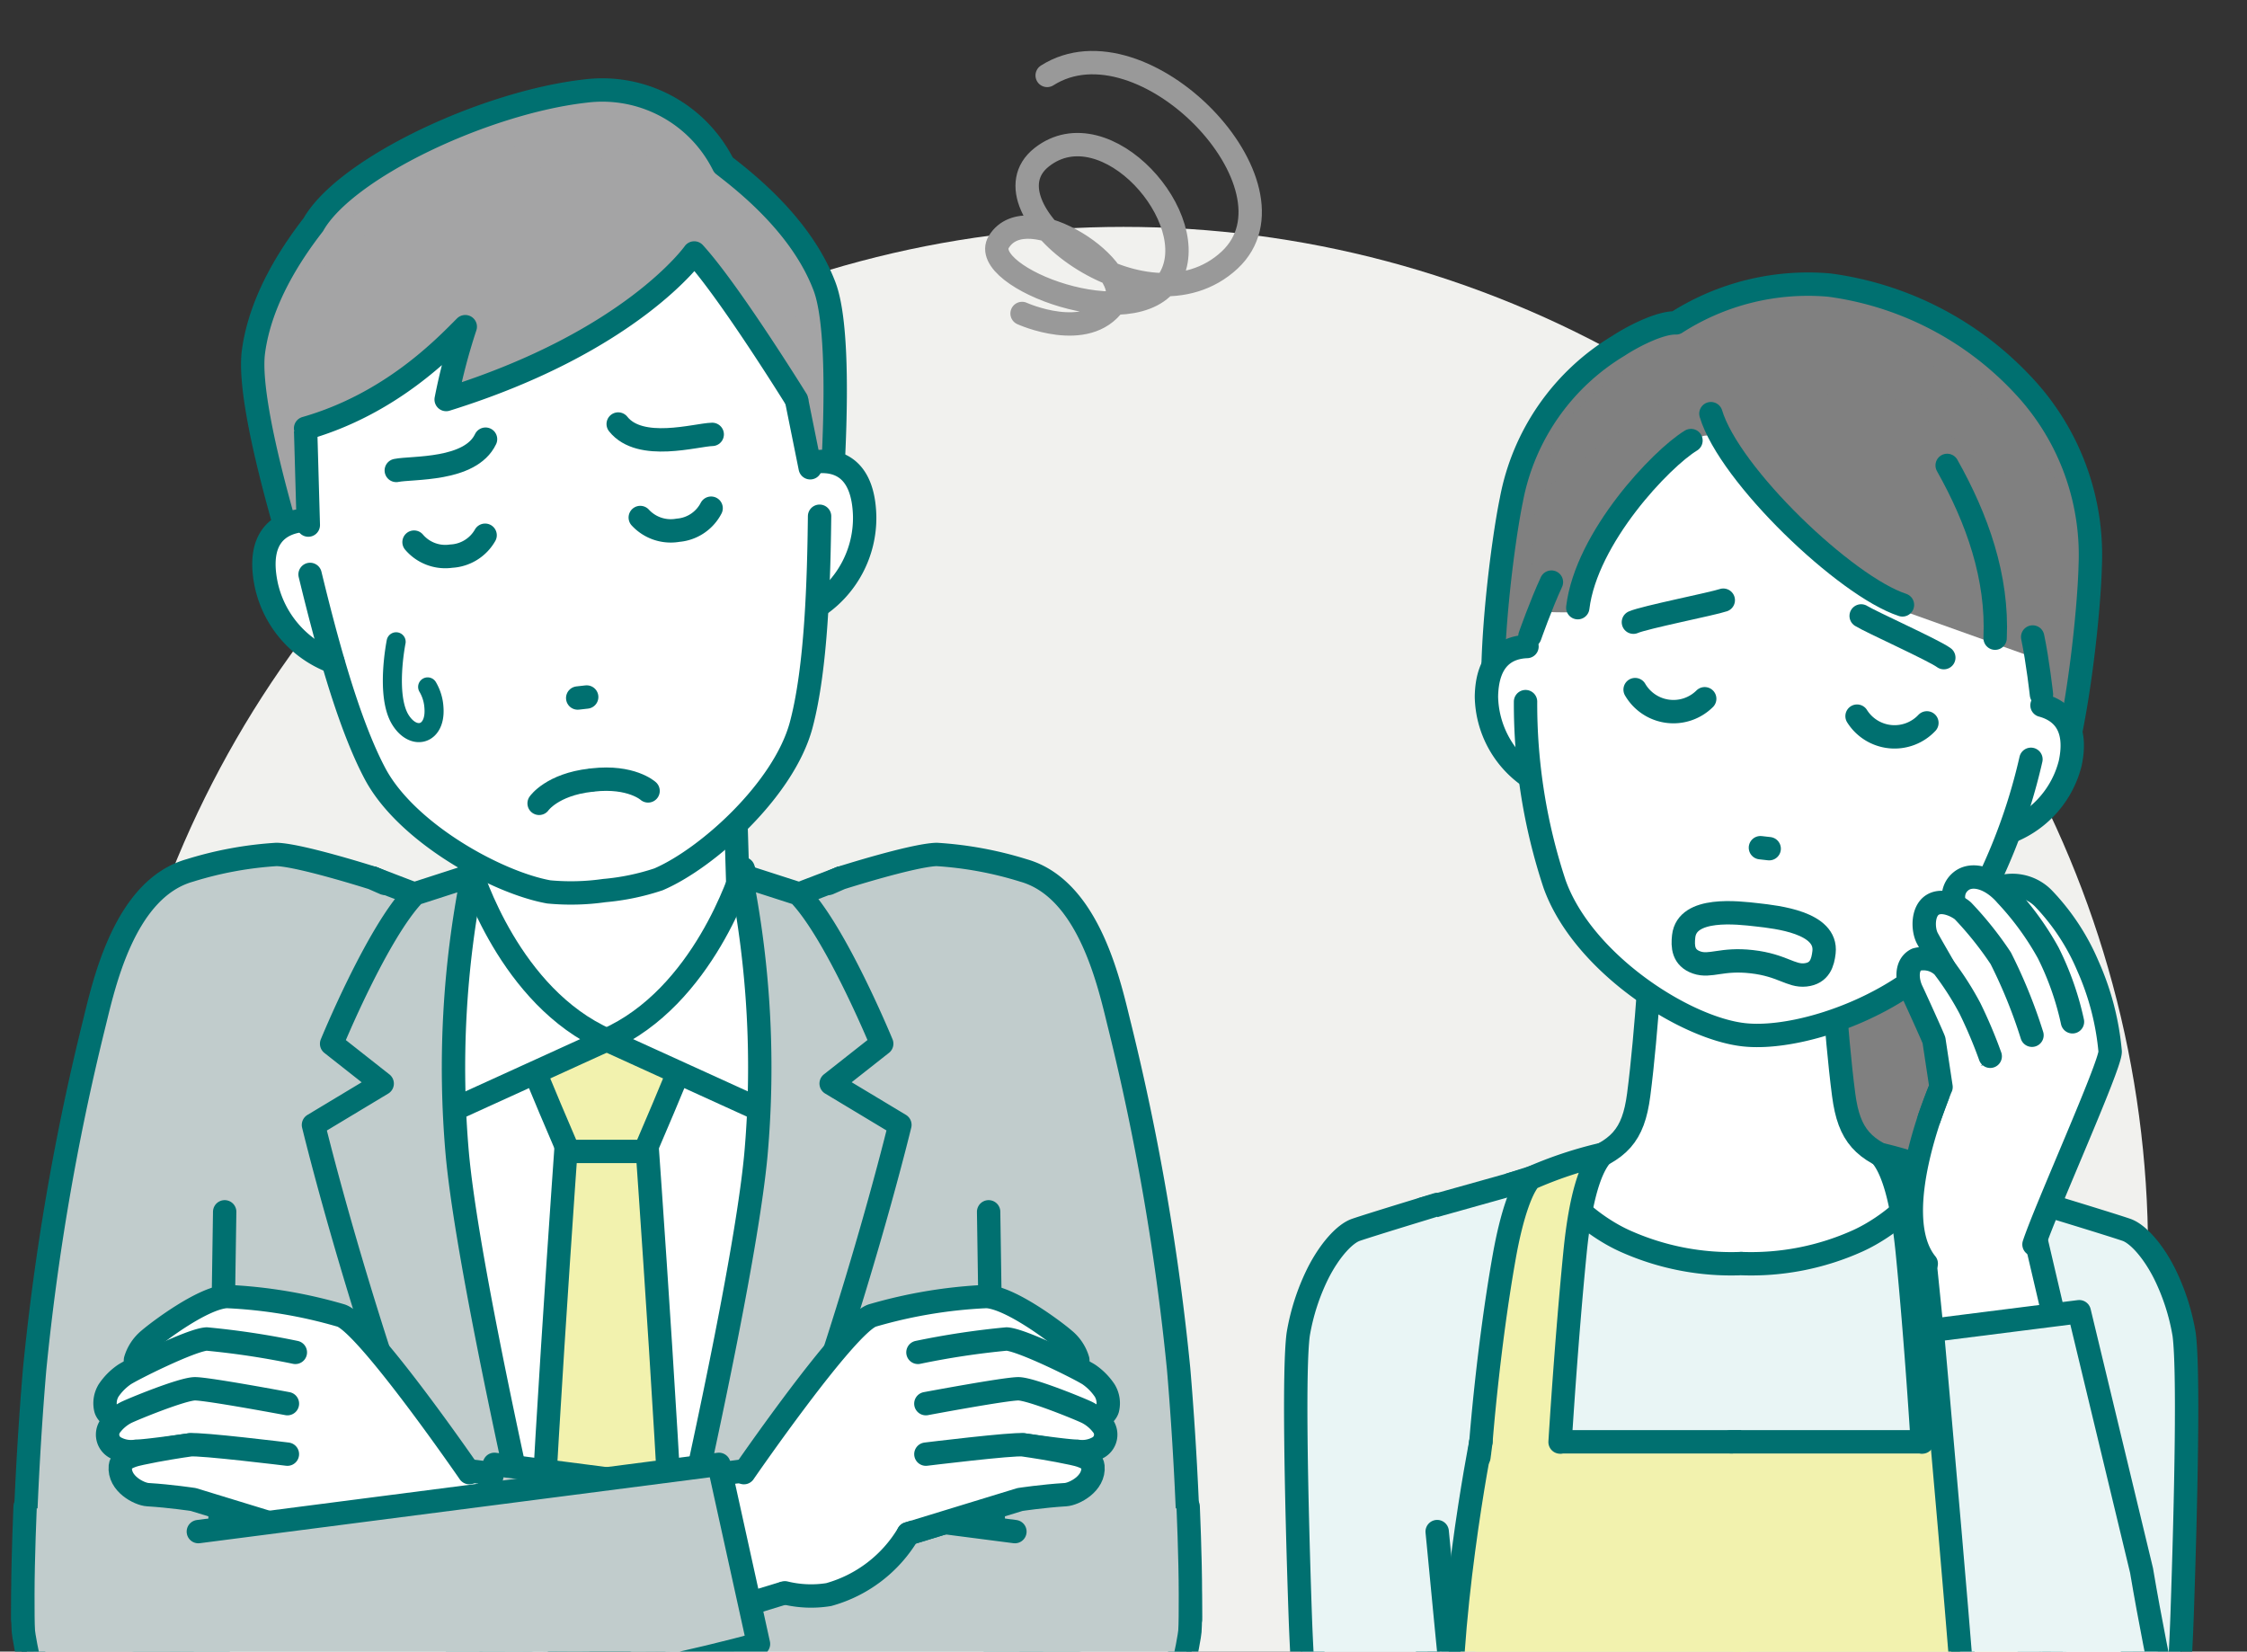 <svg xmlns="http://www.w3.org/2000/svg" xmlns:xlink="http://www.w3.org/1999/xlink" width="200" height="147" viewBox="0 0 200 147">
  <rect x="0" y="0" width="200" height="147" fill="#333333" stroke="none"/>
  <defs>
    <clipPath id="clip-path">
      <rect id="長方形_2967" data-name="長方形 2967" width="200" height="147" transform="translate(274 1980)" fill="#fff" stroke="#707070" stroke-width="1"/>
    </clipPath>
    <clipPath id="clip-path-2">
      <rect id="長方形_3051" data-name="長方形 3051" width="199.308" height="147" transform="translate(199.308 147) rotate(-180)" fill="none"/>
    </clipPath>
  </defs>
  <g id="マスクグループ_20" data-name="マスクグループ 20" transform="translate(-274 -1980)" clip-path="url(#clip-path)">
    <g id="追加ページケース03" transform="translate(374 2053.5)">
      <g id="グループ_32993" data-name="グループ 32993" transform="translate(-99.654 -73.5)">
        <g id="グループ_32992" data-name="グループ 32992" clip-path="url(#clip-path-2)">
          <circle id="楕円形_2468" data-name="楕円形 2468" cx="91.193" cy="91.193" r="91.193" transform="translate(8.461 20.194)" fill="#f1f1ee"/>
          <g id="グループ_32922" data-name="グループ 32922" transform="translate(1.689 8.013)">
            <g id="グループ_32921" data-name="グループ 32921">
              <g id="グループ_32858" data-name="グループ 32858" transform="translate(20.459)">
                <g id="グループ_32857" data-name="グループ 32857">
                  <g id="グループ_32856" data-name="グループ 32856">
                    <g id="グループ_32855" data-name="グループ 32855">
                      <g id="グループ_32854" data-name="グループ 32854">
                        <path id="パス_85710" data-name="パス 85710" d="M12.867,28.035c.629-4.707,3.437-8.866,5.326-11.307v0c2.861-5.033,15.259-10.873,24.179-11.89A12.046,12.046,0,0,1,54.7,11.418c2.093,1.615,6.988,5.48,9,10.815s.191,23.662.191,23.662L18.016,51.133S12.114,33.687,12.867,28.035Z" transform="translate(-12.801 -4.742)" fill="#a4a4a5" stroke="#007070" stroke-linecap="round" stroke-linejoin="round" stroke-width="2.08"/>
                      </g>
                    </g>
                  </g>
                </g>
              </g>
              <g id="グループ_32866" data-name="グループ 32866" transform="translate(11.597 36.488)">
                <g id="グループ_32865" data-name="グループ 32865">
                  <g id="グループ_32861" data-name="グループ 32861" transform="translate(40.272)">
                    <g id="グループ_32860" data-name="グループ 32860">
                      <g id="グループ_32859" data-name="グループ 32859" transform="translate(0.092 33.656)">
                        <path id="パス_85711" data-name="パス 85711" d="M31.444,54.539l8.387-3.531,12.438-4.751,6.265.7S72.09,70.1,71.8,81.313l-.615,12.319-.242,2.3-39.5.019" transform="translate(-31.444 -46.256)" fill="#c1cccc"/>
                        <path id="パス_85712" data-name="パス 85712" d="M33.857,53l5.975-1.992,12.438-4.751,6.265.7S72.09,70.1,71.8,81.313l-.615,12.319-.242,2.3-39.5.019" transform="translate(-31.444 -46.256)" fill="none" stroke="#007070" stroke-linecap="round" stroke-linejoin="round" stroke-width="2.08"/>
                      </g>
                      <path id="パス_85713" data-name="パス 85713" d="M31.39,84.268H43.865L42.13,26.337H31.39" transform="translate(-31.39 -26.337)" fill="#fff"/>
                      <line id="線_650" data-name="線 650" x1="0.653" y1="21.808" transform="translate(11.535 26.517)" fill="none" stroke="#007070" stroke-linecap="round" stroke-linejoin="round" stroke-width="2.08"/>
                    </g>
                  </g>
                  <g id="グループ_32864" data-name="グループ 32864">
                    <g id="グループ_32863" data-name="グループ 32863">
                      <g id="グループ_32862" data-name="グループ 32862" transform="translate(0 33.656)">
                        <path id="パス_85714" data-name="パス 85714" d="M47.919,54.539l-8.387-3.531L27.1,46.256l-6.265.7S7.273,70.1,7.56,81.313l.615,12.319.243,2.3,39.5.019" transform="translate(-7.555 -46.256)" fill="#c1cccc"/>
                        <path id="パス_85715" data-name="パス 85715" d="M45.506,53l-5.975-1.992L27.1,46.256l-6.265.7S7.273,70.1,7.56,81.313l.615,12.319.243,2.3,39.5.019" transform="translate(-7.555 -46.256)" fill="none" stroke="#007070" stroke-linecap="round" stroke-linejoin="round" stroke-width="2.08"/>
                      </g>
                      <path id="パス_85716" data-name="パス 85716" d="M36.591,84.268H24.115l1.735-57.931h10.74" transform="translate(3.865 -26.337)" fill="#fff"/>
                      <line id="線_651" data-name="線 651" y1="21.808" x2="0.653" transform="translate(28.268 26.517)" fill="none" stroke="#007070" stroke-linecap="round" stroke-linejoin="round" stroke-width="2.08"/>
                    </g>
                  </g>
                </g>
              </g>
              <g id="グループ_32876" data-name="グループ 32876" transform="translate(11.608 117.826)">
                <g id="グループ_32875" data-name="グループ 32875">
                  <g id="グループ_32868" data-name="グループ 32868" transform="translate(4.268 72.515)">
                    <g id="グループ_32867" data-name="グループ 32867">
                      <path id="パス_85717" data-name="パス 85717" d="M10.088,117.393" transform="translate(-10.088 -117.393)" fill="#c1cccc" stroke="#007070" stroke-linecap="round" stroke-linejoin="round" stroke-width="1.231"/>
                    </g>
                  </g>
                  <g id="グループ_32870" data-name="グループ 32870" transform="translate(4.268 72.515)">
                    <g id="グループ_32869" data-name="グループ 32869">
                      <path id="パス_85718" data-name="パス 85718" d="M10.088,117.393" transform="translate(-10.088 -117.393)" fill="#c1cccc" stroke="#007070" stroke-linecap="round" stroke-linejoin="round" stroke-width="1.231"/>
                    </g>
                  </g>
                  <g id="グループ_32872" data-name="グループ 32872" transform="translate(39.977)">
                    <g id="グループ_32871" data-name="グループ 32871">
                      <path id="パス_85719" data-name="パス 85719" d="M71.949,74.476v1.848c0,3.788-2.92,21.567-2.92,21.567l-4.261,25.323V152.8H31.222V74.476" transform="translate(-31.222 -74.476)" fill="#c1cccc"/>
                      <path id="パス_85720" data-name="パス 85720" d="M71.874,74.476v1.848c0,3.788-2.92,21.567-2.92,21.567l-4.261,25.323V152.8H31.331" transform="translate(-31.147 -74.476)" fill="none" stroke="#007070" stroke-linecap="round" stroke-linejoin="round" stroke-width="2.08"/>
                    </g>
                  </g>
                  <g id="グループ_32874" data-name="グループ 32874">
                    <g id="グループ_32873" data-name="グループ 32873">
                      <path id="パス_85721" data-name="パス 85721" d="M7.562,74.476v1.848c0,3.788,2.92,21.567,2.92,21.567l4.261,25.323V152.8H48.291V74.476" transform="translate(-7.562 -74.476)" fill="#c1cccc"/>
                      <path id="パス_85722" data-name="パス 85722" d="M7.562,74.476v1.848c0,3.788,2.92,21.567,2.92,21.567l4.261,25.323V152.8H48.107" transform="translate(-7.562 -74.476)" fill="none" stroke="#007070" stroke-linecap="round" stroke-linejoin="round" stroke-width="2.08"/>
                    </g>
                  </g>
                </g>
              </g>
              <g id="グループ_32878" data-name="グループ 32878" transform="translate(14.132 168.455)">
                <g id="グループ_32877" data-name="グループ 32877">
                  <path id="パス_85723" data-name="パス 85723" d="M80.067,104.44s2.648,21.653,3.465,32.49c.737,9.734,1,19.2,1.179,26.436,0,0-12-.422-20.516-.422s-12.451-3.516-13.517-7.031c-.651-2.151-3.795-30.71-3.795-30.71h0s-3.144,28.559-3.795,30.71c-1.064,3.514-5,7.031-13.516,7.031s-20.517.422-20.517.422c.184-7.24.444-16.7,1.179-26.436.819-10.837,3.467-32.49,3.467-32.49" transform="translate(-9.056 -104.44)" fill="#c1cccc" stroke="#007070" stroke-linecap="round" stroke-linejoin="round" stroke-width="2.08"/>
                </g>
              </g>
              <g id="グループ_32886" data-name="グループ 32886" transform="translate(25.867 69.307)">
                <g id="グループ_32885" data-name="グループ 32885">
                  <g id="グループ_32880" data-name="グループ 32880" transform="translate(10.418 15.269)">
                    <g id="グループ_32879" data-name="グループ 32879">
                      <path id="パス_85724" data-name="パス 85724" d="M37.843,54.817l15.676,2.437L48.056,99.366l-10.214,25.97L27.629,99.366,22.167,57.255Z" transform="translate(-22.167 -54.785)" fill="#fff" stroke="#007070" stroke-linecap="round" stroke-linejoin="round" stroke-width="2.08"/>
                      <path id="パス_85725" data-name="パス 85725" d="M30.469,59.077h6.89v0c0,.044,2.752,38.467,2.6,45.479L33.914,122.4l-6.046-17.841C27.718,97.542,30.469,59.077,30.469,59.077Z" transform="translate(-18.239 -51.847)" fill="#f2f2ae" stroke="#007070" stroke-linecap="round" stroke-linejoin="round" stroke-width="2.08"/>
                      <path id="パス_85726" data-name="パス 85726" d="M34.22,54.83,30.7,54.8l-3.212,1.98c0,.28,3.283,7.913,3.283,7.913h6.806s3.283-7.632,3.283-7.913L37.647,54.8Z" transform="translate(-18.497 -54.798)" fill="#f2f2ae" stroke="#007070" stroke-linecap="round" stroke-linejoin="round" stroke-width="2.08"/>
                    </g>
                  </g>
                  <g id="グループ_32882" data-name="グループ 32882" transform="translate(26.093)">
                    <g id="グループ_32881" data-name="グループ 32881">
                      <path id="パス_85727" data-name="パス 85727" d="M43.6,45.761C43.43,46.254,40.085,57.178,31.444,61L47.72,68.413s-.431-9.5-1.4-13.387C45.044,49.918,43.6,45.761,43.6,45.761Z" transform="translate(-31.444 -45.761)" fill="#fff" stroke="#007070" stroke-linecap="round" stroke-linejoin="round" stroke-width="2.08"/>
                      <path id="パス_85728" data-name="パス 85728" d="M31.444,134.28S43.272,86.6,44.731,70.98A87.6,87.6,0,0,0,43.386,46.1l5.142,1.656c3.315,3.4,7.4,13.345,7.4,13.345l-4.5,3.545,6.118,3.68S47.579,109.737,31.444,134.28Z" transform="translate(-31.444 -45.524)" fill="#c1cccc" stroke="#007070" stroke-linecap="round" stroke-linejoin="round" stroke-width="2.08"/>
                    </g>
                  </g>
                  <g id="グループ_32884" data-name="グループ 32884">
                    <g id="グループ_32883" data-name="グループ 32883">
                      <path id="パス_85729" data-name="パス 85729" d="M25.934,45.761C26.1,46.254,29.447,57.178,38.087,61L21.811,68.413s.433-9.5,1.4-13.387C24.489,49.918,25.934,45.761,25.934,45.761Z" transform="translate(-11.994 -45.761)" fill="#fff" stroke="#007070" stroke-linecap="round" stroke-linejoin="round" stroke-width="2.08"/>
                      <path id="パス_85730" data-name="パス 85730" d="M42.094,134.28S30.268,86.6,28.807,70.98A87.636,87.636,0,0,1,30.154,46.1L25.01,47.761c-3.315,3.4-7.394,13.345-7.394,13.345l4.5,3.545L16,68.331S25.96,109.737,42.094,134.28Z" transform="translate(-16.001 -45.524)" fill="#c1cccc" stroke="#007070" stroke-linecap="round" stroke-linejoin="round" stroke-width="2.08"/>
                    </g>
                  </g>
                </g>
              </g>
              <g id="グループ_32888" data-name="グループ 32888" transform="translate(21.457 4.83)">
                <g id="グループ_32887" data-name="グループ 32887">
                  <path id="パス_85731" data-name="パス 85731" d="M42.972,73.4a20.985,20.985,0,0,1-4.932.118C33.4,72.688,25.361,68.239,22.575,63c-2.464-4.633-4.452-12.26-5.784-17.735-1.8-7.416-2.808-12.578-2.183-16.177,1.83-10.547,5.77-18.581,20.986-20.318s20.864,5.2,25.025,15.065c1.419,3.366,1.605,8.621,1.517,16.254-.063,5.632-.28,13.51-1.637,18.581-1.533,5.733-8.36,11.88-12.7,13.737A20.948,20.948,0,0,1,42.972,73.4Z" transform="translate(-12.68 -6.981)" fill="#fff"/>
                  <path id="パス_85732" data-name="パス 85732" d="M15.025,26.793l.059.225A.448.448,0,0,1,15.025,26.793Z" transform="translate(-12.264 5.635)" fill="#f7b981"/>
                  <path id="パス_85733" data-name="パス 85733" d="M14.585,22.875C15.9,18.619,21.457,9.451,35.707,7.824s21.736,6.052,23.973,9.9,2.894,12.438,2.894,12.438l-.135,6.019-1.191.068-3.967-16.3s-1.925-3.288-3.52-3.106-12.1,2.665-16.66,3.185-15.354.47-16.951.652S17.422,24.5,17.422,24.5l-.191,16.778-1.176.2-1.489-5.833S13.274,27.132,14.585,22.875Z" transform="translate(-12.973 -7.601)" fill="#a4a4a5"/>
                  <path id="パス_85734" data-name="パス 85734" d="M42.662,23.639a.449.449,0,0,1-.007.231Z" transform="translate(6.791 3.459)" fill="#f7b981"/>
                  <path id="パス_85735" data-name="パス 85735" d="M42.7,24.318c1.654-.1,3.944.553,4.064,4.836a9.465,9.465,0,0,1-4.234,8.068" transform="translate(6.705 3.921)" fill="#fff" stroke="#007070" stroke-linecap="round" stroke-linejoin="round" stroke-width="2.08"/>
                  <path id="パス_85736" data-name="パス 85736" d="M16.454,27.445c-1.632.279-3.716,1.428-2.867,5.627a9.458,9.458,0,0,0,5.944,6.906" transform="translate(-13.391 6.084)" fill="#fff" stroke="#007070" stroke-linecap="round" stroke-linejoin="round" stroke-width="2.08"/>
                  <path id="パス_85737" data-name="パス 85737" d="M61.169,27.195c-.063,5.632-.28,13.51-1.637,18.581-1.533,5.733-8.36,11.88-12.7,13.737a20.948,20.948,0,0,1-4.831,1,20.985,20.985,0,0,1-4.932.118c-4.641-.833-12.679-5.282-15.465-10.523-2.464-4.633-4.452-12.26-5.784-17.735" transform="translate(-11.713 5.912)" fill="none" stroke="#007070" stroke-linecap="round" stroke-linejoin="round" stroke-width="2.08"/>
                </g>
              </g>
              <g id="グループ_32891" data-name="グループ 32891" transform="translate(32.889 49.111)">
                <g id="グループ_32890" data-name="グループ 32890">
                  <g id="グループ_32889" data-name="グループ 32889">
                    <path id="パス_85738" data-name="パス 85738" d="M20.492,33.808s-.968,4.788.387,6.953c1.183,1.889,3.143,1.325,2.981-1.046a4.094,4.094,0,0,0-.563-1.892" transform="translate(-20.157 -33.808)" fill="none" stroke="#007070" stroke-linecap="round" stroke-linejoin="round" stroke-width="1.696"/>
                  </g>
                </g>
              </g>
              <g id="グループ_32899" data-name="グループ 32899" transform="translate(34.814 37.221)">
                <g id="グループ_32898" data-name="グループ 32898">
                  <g id="グループ_32893" data-name="グループ 32893" transform="translate(14.577 16.805)">
                    <g id="グループ_32892" data-name="グループ 32892">
                      <path id="パス_85739" data-name="パス 85739" d="M30.717,36.717l-.4.045-.4.045" transform="translate(-29.923 -36.717)" fill="none" stroke="#007070" stroke-linecap="round" stroke-linejoin="round" stroke-width="2.08"/>
                    </g>
                  </g>
                  <g id="グループ_32895" data-name="グループ 32895" transform="translate(20.139)">
                    <g id="グループ_32894" data-name="グループ 32894">
                      <path id="パス_85740" data-name="パス 85740" d="M33.215,27.6a3.69,3.69,0,0,0,3.361,1.132,3.649,3.649,0,0,0,2.945-1.962" transform="translate(-33.215 -26.771)" fill="none" stroke="#007070" stroke-linecap="round" stroke-linejoin="round" stroke-width="2.08"/>
                    </g>
                  </g>
                  <g id="グループ_32897" data-name="グループ 32897" transform="translate(0 2.406)">
                    <g id="グループ_32896" data-name="グループ 32896">
                      <path id="パス_85741" data-name="パス 85741" d="M27.625,28.195a3.687,3.687,0,0,1-3.018,1.86A3.651,3.651,0,0,1,21.3,28.808" transform="translate(-21.296 -28.195)" fill="none" stroke="#007070" stroke-linecap="round" stroke-linejoin="round" stroke-width="2.08"/>
                    </g>
                  </g>
                </g>
              </g>
              <g id="グループ_32905" data-name="グループ 32905" transform="translate(33.237 29.727)">
                <g id="グループ_32904" data-name="グループ 32904">
                  <g id="グループ_32901" data-name="グループ 32901" transform="translate(19.752)">
                    <g id="グループ_32900" data-name="グループ 32900">
                      <path id="パス_85742" data-name="パス 85742" d="M32.053,22.336c1.962,2.467,6.926.958,8.369.923" transform="translate(-32.053 -22.336)" fill="none" stroke="#007070" stroke-linecap="round" stroke-linejoin="round" stroke-width="2.08"/>
                    </g>
                  </g>
                  <g id="グループ_32903" data-name="グループ 32903" transform="translate(0 1.348)">
                    <g id="グループ_32902" data-name="グループ 32902">
                      <path id="パス_85743" data-name="パス 85743" d="M28.308,23.134c-1.355,2.845-6.532,2.494-7.945,2.785" transform="translate(-20.363 -23.134)" fill="none" stroke="#007070" stroke-linecap="round" stroke-linejoin="round" stroke-width="2.08"/>
                    </g>
                  </g>
                </g>
              </g>
              <g id="グループ_32908" data-name="グループ 32908" transform="translate(45.95 61.34)">
                <g id="グループ_32907" data-name="グループ 32907">
                  <g id="表情">
                    <g id="グループ_32906" data-name="グループ 32906">
                      <path id="パス_85744" data-name="パス 85744" d="M27.887,43.159s1.156-1.668,4.572-2.058" transform="translate(-27.887 -41.008)" fill="none" stroke="#007070" stroke-linecap="round" stroke-linejoin="round" stroke-width="2.08"/>
                      <path id="パス_85745" data-name="パス 85745" d="M35.635,42.09s-1.5-1.364-4.919-.975" transform="translate(-25.936 -41.046)" fill="none" stroke="#007070" stroke-linecap="round" stroke-linejoin="round" stroke-width="2.08"/>
                    </g>
                  </g>
                </g>
              </g>
              <g id="グループ_32912" data-name="グループ 32912" transform="translate(23.104 5.648)">
                <g id="グループ_32911" data-name="グループ 32911">
                  <g id="グループ_32910" data-name="グループ 32910">
                    <g id="グループ_32909" data-name="グループ 32909">
                      <path id="パス_85746" data-name="パス 85746" d="M37.531,13.07c3.433.549,5.64,8.668,5.64,8.668l2.195,10.883" transform="translate(1.61 -4.647)" fill="none" stroke="#007070" stroke-linecap="round" stroke-linejoin="round" stroke-width="2.08"/>
                      <path id="パス_85747" data-name="パス 85747" d="M19.085,15.341c-3.22,1.309-3.542,9.716-3.542,9.716l.314,11.1" transform="translate(-13.554 -3.081)" fill="none" stroke="#007070" stroke-linecap="round" stroke-linejoin="round" stroke-width="2.08"/>
                      <path id="パス_85748" data-name="パス 85748" d="M16.426,32.544c7.554-2.166,12.292-7.112,14.212-9.043a53.427,53.427,0,0,0-1.7,6.483C45.462,24.846,51.018,16.94,51.018,16.94c3.126,3.408,9.107,13.076,9.107,13.076l1.847-.3L58.309,16.364,46.157,8.085,27.9,10.768,16.465,19.26,14.5,31.289,14.366,33.1Z" transform="translate(-14.366 -8.085)" fill="#a4a4a5"/>
                      <path id="パス_85749" data-name="パス 85749" d="M59.285,26.4S53.3,16.734,50.177,13.326c0,0-5.556,7.906-22.079,13.044a53.427,53.427,0,0,1,1.7-6.483c-1.919,1.931-6.657,6.877-14.212,9.043" transform="translate(-13.525 -4.471)" fill="none" stroke="#007070" stroke-linecap="round" stroke-linejoin="round" stroke-width="2.08"/>
                    </g>
                  </g>
                </g>
              </g>
              <g id="グループ_32914" data-name="グループ 32914" transform="translate(71.723 68.035)">
                <g id="グループ_32913" data-name="グループ 32913">
                  <path id="パス_85750" data-name="パス 85750" d="M57.6,77.057l.972,37.281,15.874-2.4s.171-1.941.091-5.493c-.086-3.851-.351-9.577-.879-15.792a223.818,223.818,0,0,0-5.147-30.684c-.857-3.4-2.673-12.064-8.639-13.749a29.654,29.654,0,0,0-7.357-.674C50.371,45.606,44,46.755,44,46.755l-.559.238" transform="translate(-42.934 -44.647)" fill="#fff" stroke="#007070" stroke-linecap="round" stroke-linejoin="round" stroke-width="2.08"/>
                  <path id="パス_85751" data-name="パス 85751" d="M57.377,76.821l.595,39.435,17.366-3.144s-.034-10.344-1.048-22.29a215.194,215.194,0,0,0-5.228-30.446c-.857-3.4-2.617-12.255-8.583-13.94a32.741,32.741,0,0,0-7.728-1.424c-2.146.064-8.548,2.105-8.548,2.105l-1.063.466" transform="translate(-43.14 -45.008)" fill="#c1cccc" stroke="#007070" stroke-linecap="round" stroke-linejoin="round" stroke-width="2.08"/>
                </g>
              </g>
              <g id="グループ_32916" data-name="グループ 32916" transform="translate(0 68.035)">
                <g id="グループ_32915" data-name="グループ 32915">
                  <path id="パス_85752" data-name="パス 85752" d="M17.99,77.057l-.972,37.281-15.874-2.4s-.171-1.941-.091-5.493c.086-3.851.351-9.577.879-15.792A224.085,224.085,0,0,1,7.078,59.966c.857-3.4,2.673-12.064,8.641-13.749a29.64,29.64,0,0,1,7.355-.674c2.146.063,8.521,1.211,8.521,1.211l.558.238" transform="translate(-0.458 -44.647)" fill="#fff" stroke="#007070" stroke-linecap="round" stroke-linejoin="round" stroke-width="2.08"/>
                  <path id="パス_85753" data-name="パス 85753" d="M18.655,76.821l-.595,39.435L.692,113.111s.035-10.344,1.049-22.29A215.514,215.514,0,0,1,6.967,60.375c.857-3.4,2.617-12.255,8.585-13.94a32.711,32.711,0,0,1,7.727-1.424c2.146.064,8.55,2.105,8.55,2.105l1.063.466" transform="translate(-0.692 -45.008)" fill="#c1cccc" stroke="#007070" stroke-linecap="round" stroke-linejoin="round" stroke-width="2.08"/>
                </g>
              </g>
              <g id="グループ_32920" data-name="グループ 32920" transform="translate(0 107.376)">
                <g id="グループ_32919" data-name="グループ 32919">
                  <path id="パス_85754" data-name="パス 85754" d="M76.743,83.556c-4.483-.826-18.544-1.678-21.19-2.144-6.2-1.093-32.822-4.344-32.822-4.344l-4.55,9.506C28.38,89.859,56.594,98.2,64.9,100.24s21.087,3.264,23.53,1.4c1.867-1.423,3.29-6.429,3.467-10.545.155-3.611.063-6.405.063-6.405" transform="translate(11.369 -62.239)" fill="#fff" stroke="#007070" stroke-linecap="round" stroke-linejoin="round" stroke-width="2.08"/>
                  <path id="パス_85755" data-name="パス 85755" d="M73.3,83.125,26.97,77.139,23.445,93.123c9.624,2.773,37.6,7.884,41.956,8.605,3.1.514,17.338,2.665,19.649.245,2.8-2.935,3.792-9.528,3.825-9.977.047-.634.044-1.85.046-3.261,0-3.276-.2-7.835-.2-7.835" transform="translate(15 -62.19)" fill="#c1cccc" stroke="#007070" stroke-linecap="round" stroke-linejoin="round" stroke-width="2.08"/>
                  <g id="グループ_32917" data-name="グループ 32917" transform="translate(7.302)">
                    <path id="パス_85756" data-name="パス 85756" d="M36.342,83.977S27.226,70.741,24.915,69.992A43,43,0,0,0,14.741,68.3c-2.121.12-6.069,3.1-6.917,3.834a3.734,3.734,0,0,0-1.2,1.813c-.079.625,1.173,2.093,2.313,2.262,1.086.162,4.467-2.5,4.467-2.5l3.844,1.649L15.747,87.585l5.966,1.827a11.942,11.942,0,0,0,7.086,5.42,9.8,9.8,0,0,0,3.895-.157" transform="translate(-3.903 -68.291)" fill="#fff" stroke="#007070" stroke-linecap="round" stroke-linejoin="round" stroke-width="2.08"/>
                    <path id="パス_85757" data-name="パス 85757" d="M21.965,71.728a71.8,71.8,0,0,0-7.892-1.191c-1.414.079-6.879,2.825-7.389,3.209a5.308,5.308,0,0,0-1.342,1.375,2.189,2.189,0,0,0-.253,1.658c.206.679,1.206.988,1.678.963S13.04,76.3,13.04,76.3l6.5,1.024" transform="translate(-5.014 -66.746)" fill="#fff" stroke="#007070" stroke-linecap="round" stroke-linejoin="round" stroke-width="2.08"/>
                    <path id="パス_85758" data-name="パス 85758" d="M21.161,74.481s-7.1-1.33-8.235-1.323S7.3,75.013,6.782,75.28A4.023,4.023,0,0,0,5.4,76.47a1.319,1.319,0,0,0,.389,1.894,2.919,2.919,0,0,0,1.957.348c.711.019,4.755-.564,4.755-.564L19.622,80.3" transform="translate(-4.916 -64.935)" fill="#fff" stroke="#007070" stroke-linecap="round" stroke-linejoin="round" stroke-width="2.08"/>
                    <path id="パス_85759" data-name="パス 85759" d="M20.7,76.944s-7.779-.953-8.663-.828-2.678.4-4.356.762c-.5.108-1.776.363-1.852,1.151-.149,1.544,1.681,2.474,2.447,2.521,2.016.122,4.048.431,4.048.431l9.94,3.043" transform="translate(-4.456 -62.903)" fill="#fff" stroke="#007070" stroke-linecap="round" stroke-linejoin="round" stroke-width="2.08"/>
                  </g>
                  <path id="パス_85760" data-name="パス 85760" d="M16.27,83.556c4.483-.826,18.544-1.678,21.19-2.144,6.2-1.093,32.822-4.344,32.822-4.344l4.55,9.506C64.633,89.859,36.418,98.2,28.116,100.24s-21.087,3.264-23.532,1.4C2.719,100.221,1.3,95.215,1.119,91.1c-.155-3.611-.064-6.405-.064-6.405" transform="translate(-0.46 -62.239)" fill="#fff" stroke="#007070" stroke-linecap="round" stroke-linejoin="round" stroke-width="2.08"/>
                  <path id="パス_85761" data-name="パス 85761" d="M16.311,83.125l46.334-5.986,3.523,15.984c-9.624,2.773-37.6,7.884-41.954,8.605-3.1.514-17.339,2.665-19.651.245C1.758,99.039.771,92.446.738,92c-.047-.634-.044-1.85-.046-3.261,0-3.276.2-7.835.2-7.835" transform="translate(-0.692 -62.19)" fill="#c1cccc" stroke="#007070" stroke-linecap="round" stroke-linejoin="round" stroke-width="2.08"/>
                  <g id="グループ_32918" data-name="グループ 32918" transform="translate(64.18)">
                    <path id="パス_85762" data-name="パス 85762" d="M38.676,83.977S47.793,70.741,50.1,69.992A43,43,0,0,1,60.277,68.3c2.121.12,6.071,3.1,6.917,3.834a3.711,3.711,0,0,1,1.2,1.813c.081.625-1.171,2.093-2.311,2.262-1.086.162-4.469-2.5-4.469-2.5L57.767,75.36l1.505,12.225-5.968,1.827a11.935,11.935,0,0,1-7.085,5.42,9.808,9.808,0,0,1-3.9-.157" transform="translate(-38.676 -68.291)" fill="#fff" stroke="#007070" stroke-linecap="round" stroke-linejoin="round" stroke-width="2.08"/>
                    <path id="パス_85763" data-name="パス 85763" d="M47.843,71.728a71.73,71.73,0,0,1,7.892-1.191c1.414.079,6.879,2.825,7.389,3.209a5.3,5.3,0,0,1,1.34,1.375,2.181,2.181,0,0,1,.255,1.658c-.208.679-1.208.988-1.68.963S56.768,76.3,56.768,76.3l-6.5,1.024" transform="translate(-32.354 -66.746)" fill="#fff" stroke="#007070" stroke-linecap="round" stroke-linejoin="round" stroke-width="2.08"/>
                    <path id="パス_85764" data-name="パス 85764" d="M48.26,74.481s7.105-1.33,8.237-1.323,5.627,1.855,6.144,2.122a4,4,0,0,1,1.382,1.19,1.317,1.317,0,0,1-.389,1.894,2.918,2.918,0,0,1-1.957.348c-.71.019-4.755-.564-4.755-.564L49.8,80.3" transform="translate(-32.066 -64.935)" fill="#fff" stroke="#007070" stroke-linecap="round" stroke-linejoin="round" stroke-width="2.08"/>
                    <path id="パス_85765" data-name="パス 85765" d="M48.9,76.944s7.777-.953,8.661-.828,2.68.4,4.356.762c.5.108,1.778.363,1.854,1.151.149,1.544-1.683,2.474-2.448,2.521-2.016.122-4.048.431-4.048.431l-9.94,3.043" transform="translate(-32.705 -62.903)" fill="#fff" stroke="#007070" stroke-linecap="round" stroke-linejoin="round" stroke-width="2.08"/>
                  </g>
                </g>
              </g>
            </g>
          </g>
          <g id="グループ_32924" data-name="グループ 32924" transform="translate(88.377 5.575)">
            <g id="グループ_32923" data-name="グループ 32923">
              <path id="パス_85766" data-name="パス 85766" d="M54.246,25.627S60,28.245,62.48,24.707c2.05-2.925-7.766-9.579-10.3-5.461C50.24,22.4,64.3,27.741,67.393,22.51S61.691,7.244,56,11.716c-5.8,4.555,9.224,16.155,16.723,9.153,6.99-6.527-7.715-21.851-16.243-16.43" transform="translate(-51.997 -3.3)" fill="none" stroke="#999" stroke-linecap="round" stroke-linejoin="round" stroke-width="2.08"/>
            </g>
          </g>
          <g id="グループ_32991" data-name="グループ 32991" transform="translate(114.985 25.262)">
            <g id="グループ_32990" data-name="グループ 32990">
              <g id="グループ_32926" data-name="グループ 32926" transform="translate(17.541)">
                <g id="グループ_32925" data-name="グループ 32925">
                  <path id="パス_85767" data-name="パス 85767" d="M101.581,47.706c2.751.189,4.979,3.846,5.915,10s-3.513,23.038-5.255,27.251c0,0-5.055-13.48-5.9-18.946C94.672,55.235,98.83,47.519,101.581,47.706Z" transform="translate(-65.829 7.637)" fill="gray" stroke="#007070" stroke-linecap="round" stroke-linejoin="round" stroke-width="2.08"/>
                  <path id="パス_85768" data-name="パス 85768" d="M129.578,38.868a19.9,19.9,0,0,0-5.887-14.876,26.941,26.941,0,0,0-34.143-3.9,19.9,19.9,0,0,0-9.085,13.166c-.7,3.325-1.881,12.385-1.377,17.49.649,6.586,3.342,8.82,4.675,10.243,5.392,5.752,8.252,7.34,17.454,8.389s12.348.149,18.9-4.239c1.619-1.085,4.746-2.656,6.863-8.925C128.616,51.36,129.513,42.268,129.578,38.868Z" transform="translate(-77.548 -14.412)" fill="#f7b981"/>
                  <path id="パス_85769" data-name="パス 85769" d="M128.478,59.082c1.747-5.324,2.736-15.276,2.82-19a22.048,22.048,0,0,0-6.1-16.243,28.762,28.762,0,0,0-17.14-8.778,21.753,21.753,0,0,0-13.63,3.366C93,18.385,90.6,19.621,89.3,20.473A20.391,20.391,0,0,0,79.774,34.2c-.755,3.643-2.036,13.561-1.534,19.142" transform="translate(-78.126 -14.951)" fill="gray" stroke="#007070" stroke-linecap="round" stroke-linejoin="round" stroke-width="2.08"/>
                </g>
              </g>
              <g id="グループ_32932" data-name="グループ 32932" transform="translate(9.46 57.964)">
                <g id="グループ_32931" data-name="グループ 32931">
                  <g id="グループ_32928" data-name="グループ 32928" transform="translate(29.931)">
                    <g id="グループ_32927" data-name="グループ 32927">
                      <path id="パス_85770" data-name="パス 85770" d="M91.1,92.317h29.794l.576-6.794L119.59,65.587s-14.154-3.876-15.96-4.667H91.1" transform="translate(-91.027 -41.212)" fill="#e9f5f5"/>
                      <path id="パス_85771" data-name="パス 85771" d="M91.057,92.317h29.868l.576-6.794-1.881-19.936s-14.154-3.876-15.96-4.667H97.637" transform="translate(-91.057 -41.212)" fill="none" stroke="#007070" stroke-linecap="round" stroke-linejoin="round" stroke-width="2.08"/>
                      <path id="パス_85772" data-name="パス 85772" d="M91.057,85.274c6.676,0,16.537-8.594,18.818-14.379l-4.14-1.228c-3.533-1.25-4.819-2.511-5.3-6.193-.743-5.682-1.2-14.218-1.2-14.218H91.057" transform="translate(-91.057 -49.256)" fill="#fff"/>
                      <path id="パス_85773" data-name="パス 85773" d="M91.057,85.274c6.676,0,16.537-8.594,18.818-14.379l-4.14-1.228c-3.533-1.25-4.819-2.511-5.3-6.193-.743-5.682-1.2-14.218-1.2-14.218H91.057" transform="translate(-91.057 -49.256)" fill="none" stroke="#007070" stroke-linecap="round" stroke-linejoin="round" stroke-width="2.08"/>
                    </g>
                  </g>
                  <g id="グループ_32930" data-name="グループ 32930">
                    <g id="グループ_32929" data-name="グループ 32929">
                      <path id="パス_85774" data-name="パス 85774" d="M103.711,92.317H73.919l-.576-6.794,1.879-19.936s14.156-3.876,15.962-4.667h12.527" transform="translate(-73.343 -41.212)" fill="#e9f5f5"/>
                      <path id="パス_85775" data-name="パス 85775" d="M103.786,92.317H73.919l-.576-6.794,1.879-19.936s14.156-3.876,15.962-4.667h6.024" transform="translate(-73.343 -41.212)" fill="none" stroke="#007070" stroke-linecap="round" stroke-linejoin="round" stroke-width="2.08"/>
                      <path id="パス_85776" data-name="パス 85776" d="M99.041,85.274c-6.674,0-16.535-8.594-18.818-14.379l4.14-1.228c3.533-1.25,4.821-2.511,5.3-6.193.743-5.682,1.2-14.218,1.2-14.218h8.176" transform="translate(-68.598 -49.256)" fill="#fff"/>
                      <path id="パス_85777" data-name="パス 85777" d="M99.041,85.274c-6.674,0-16.535-8.594-18.818-14.379l4.14-1.228c3.533-1.25,4.821-2.511,5.3-6.193.743-5.682,1.2-14.218,1.2-14.218h8.176" transform="translate(-68.598 -49.256)" fill="none" stroke="#007070" stroke-linecap="round" stroke-linejoin="round" stroke-width="2.08"/>
                    </g>
                  </g>
                </g>
              </g>
              <g id="グループ_32938" data-name="グループ 32938" transform="translate(9.46 101.9)">
                <g id="グループ_32937" data-name="グループ 32937">
                  <g id="グループ_32934" data-name="グループ 32934">
                    <g id="グループ_32933" data-name="グループ 32933">
                      <path id="パス_85778" data-name="パス 85778" d="M73.343,75.634s.509,7.156.708,9.082c.926,8.95,3.126,16.758,3.971,21.116a33.485,33.485,0,0,1,.978,6.8v1.715c-.26,2.857-3.016,17.273-4,21.176l-.194.96H103.53V75.259Z" transform="translate(-73.343 -75.259)" fill="#e9f5f5"/>
                      <path id="パス_85779" data-name="パス 85779" d="M77.508,92.551l.443,4.292a17.774,17.774,0,0,1,.1,1.848v3.587a6.639,6.639,0,0,1-.166,1.472l-4.234,22.5h29.674v-33.7" transform="translate(-73.133 -63.333)" fill="#e9f5f5"/>
                      <path id="パス_85780" data-name="パス 85780" d="M77.508,92.551l.443,4.292a17.774,17.774,0,0,1,.1,1.848v3.587a6.639,6.639,0,0,1-.166,1.472l-4.234,22.5h29.611" transform="translate(-73.133 -63.333)" fill="none" stroke="#007070" stroke-linecap="round" stroke-linejoin="round" stroke-width="2.08"/>
                      <path id="パス_85781" data-name="パス 85781" d="M73.343,75.481s.509,7.156.708,9.082a166.894,166.894,0,0,0,3.69,19.755" transform="translate(-73.343 -75.106)" fill="none" stroke="#007070" stroke-linecap="round" stroke-linejoin="round" stroke-width="2.08"/>
                      <path id="パス_85782" data-name="パス 85782" d="M102.472,75.95H78.584s-2.8,27.313-2.649,28.05l26.538,6.591Z" transform="translate(-71.56 -74.782)" fill="#f2f2ae"/>
                      <path id="パス_85783" data-name="パス 85783" d="M77.532,96.437h-.024l.443,4.292a17.774,17.774,0,0,1,.1,1.848v3.587a6.542,6.542,0,0,1-.167,1.472l-4.233,22.5h30.145V86.917h-24.1Z" transform="translate(-73.133 -67.219)" fill="#f2f2ae"/>
                      <path id="パス_85784" data-name="パス 85784" d="M77.508,92.551l.443,4.292a17.774,17.774,0,0,1,.1,1.848v3.587a6.639,6.639,0,0,1-.166,1.472l-4.234,22.5h29.611" transform="translate(-73.133 -63.333)" fill="none" stroke="#007070" stroke-linecap="round" stroke-linejoin="round" stroke-width="2.08"/>
                      <path id="パス_85785" data-name="パス 85785" d="M102.707,75.95H78.612S75.356,92.373,75.963,104" transform="translate(-71.588 -74.782)" fill="none" stroke="#007070" stroke-linecap="round" stroke-linejoin="round" stroke-width="2.08"/>
                    </g>
                  </g>
                  <g id="グループ_32936" data-name="グループ 32936" transform="translate(29.255)">
                    <g id="グループ_32935" data-name="グループ 32935">
                      <path id="パス_85786" data-name="パス 85786" d="M121.4,75.634s-.51,7.156-.71,9.082c-.924,8.95-3.126,16.758-3.969,21.116a33.37,33.37,0,0,0-.98,6.8v1.715c.262,2.857,3.018,17.273,4,21.176l.194.96H91.209V75.259Z" transform="translate(-90.276 -75.259)" fill="#e9f5f5"/>
                      <path id="パス_85787" data-name="パス 85787" d="M117.02,92.551l-.443,4.292a17.772,17.772,0,0,0-.095,1.848v3.587a6.639,6.639,0,0,0,.166,1.472l4.234,22.5H91.209v-33.7" transform="translate(-90.276 -63.333)" fill="#e9f5f5"/>
                      <path id="パス_85788" data-name="パス 85788" d="M116.995,92.551l-.443,4.292a17.772,17.772,0,0,0-.095,1.848v3.587a6.639,6.639,0,0,0,.166,1.472l4.234,22.5H91.246" transform="translate(-90.251 -63.333)" fill="none" stroke="#007070" stroke-linecap="round" stroke-linejoin="round" stroke-width="2.08"/>
                      <path id="パス_85789" data-name="パス 85789" d="M110.87,75.481s-.51,7.156-.71,9.082a166.945,166.945,0,0,1-3.689,19.755" transform="translate(-79.75 -75.106)" fill="none" stroke="#007070" stroke-linecap="round" stroke-linejoin="round" stroke-width="2.08"/>
                      <path id="パス_85790" data-name="パス 85790" d="M90.779,75.95h23.89s2.8,27.313,2.648,28.05l-26.538,6.591Z" transform="translate(-90.573 -74.782)" fill="#f2f2ae"/>
                      <path id="パス_85791" data-name="パス 85791" d="M117.191,96.437h.022l-.443,4.292a17.774,17.774,0,0,0-.1,1.848v3.587a6.641,6.641,0,0,0,.167,1.472l4.234,22.5H90.93V86.917h24.1Z" transform="translate(-90.469 -67.219)" fill="#f2f2ae"/>
                      <path id="パス_85792" data-name="パス 85792" d="M116.995,92.551l-.443,4.292a17.772,17.772,0,0,0-.095,1.848v3.587a6.639,6.639,0,0,0,.166,1.472l4.234,22.5H91.246" transform="translate(-90.251 -63.333)" fill="none" stroke="#007070" stroke-linecap="round" stroke-linejoin="round" stroke-width="2.08"/>
                      <path id="パス_85793" data-name="パス 85793" d="M90.657,75.95h24.1S118.007,92.373,117.4,104" transform="translate(-90.657 -74.782)" fill="none" stroke="#007070" stroke-linecap="round" stroke-linejoin="round" stroke-width="2.08"/>
                    </g>
                  </g>
                </g>
              </g>
              <g id="グループ_32940" data-name="グループ 32940" transform="translate(8.242 162.165)">
                <g id="グループ_32939" data-name="グループ 32939">
                  <path id="パス_85794" data-name="パス 85794" d="M132.561,110.926s1.625,8,2.656,14.065c.309,1.815.561,8.681-1.323,11.694l-26.876,8.469h-5.981l-26.877-8.469c-1.884-3.013-1.631-9.879-1.323-11.694,1.031-6.064,2.658-14.065,2.658-14.065" transform="translate(-72.622 -110.926)" fill="#a9cbeb" stroke="#007070" stroke-linecap="round" stroke-linejoin="round" stroke-width="2.08"/>
                </g>
              </g>
              <g id="グループ_32942" data-name="グループ 32942" transform="translate(4.367 136.457)">
                <g id="グループ_32941" data-name="グループ 32941">
                  <path id="パス_85795" data-name="パス 85795" d="M80.328,95.711s-3.964,16.809-6.223,31.914c-.424,2.832-1.119,7.75-1.357,10.155-1.585,16.026-2.389,53.841-2.42,54.339h70.56c-.032-.5-.835-38.313-2.421-54.339-.238-2.4-.933-7.323-1.355-10.155-2.261-15.106-6.225-31.914-6.225-31.914" transform="translate(-70.329 -95.711)" fill="#f2f2ae" stroke="#007070" stroke-linecap="round" stroke-linejoin="round" stroke-width="2.08"/>
                </g>
              </g>
              <g id="グループ_32950" data-name="グループ 32950" transform="translate(16.303 77.485)">
                <g id="グループ_32949" data-name="グループ 32949">
                  <g id="グループ_32945" data-name="グループ 32945">
                    <g id="グループ_32944" data-name="グループ 32944">
                      <path id="パス_85796" data-name="パス 85796" d="M99.457,69.9a23.055,23.055,0,0,1-10.42-2.044c-2.746-1.259-5.861-3.9-6.426-6.137l-.83.329-2.533.706,5.169,9.149,6.47,6.218,8.57,1.252.162.005-.044-9.491Z" transform="translate(-76.113 -60.179)" fill="#e9f5f5"/>
                      <path id="パス_85797" data-name="パス 85797" d="M99.581,69.9a23.055,23.055,0,0,1-10.42-2.044c-2.746-1.259-5.861-3.9-6.426-6.137l-.865.242-2.8.889" transform="translate(-76.236 -60.179)" fill="none" stroke="#007070" stroke-linecap="round" stroke-linejoin="round" stroke-width="2.08"/>
                      <g id="グループ_32943" data-name="グループ 32943" transform="translate(0.181)">
                        <path id="パス_85798" data-name="パス 85798" d="M77.5,86.372s1.124-9.026,2.073-16.454c.492-3.846,1.565-6.169,2.322-6.97a35.946,35.946,0,0,1,6.4-2.139c-1.022,1.1-2.212,3.673-2.421,8.722-.309,7.489-1.33,16.883-1.33,16.883v1.252l-5.883.063" transform="translate(-77.5 -60.809)" fill="#f2f2ae"/>
                        <path id="パス_85799" data-name="パス 85799" d="M77.5,86.372s.634-8.347,2.073-16.454c.678-3.817,1.565-6.169,2.322-6.97a35.946,35.946,0,0,1,6.4-2.139c-1.022,1.1-1.921,3.694-2.421,8.722-.792,7.992-1.33,16.883-1.33,16.883" transform="translate(-77.5 -60.809)" fill="none" stroke="#007070" stroke-linecap="round" stroke-linejoin="round" stroke-width="2.08"/>
                      </g>
                      <line id="線_652" data-name="線 652" x1="0.18" y2="1.389" transform="translate(0 25.563)" fill="none" stroke="#007070" stroke-linecap="round" stroke-linejoin="round" stroke-width="2.08"/>
                    </g>
                  </g>
                  <g id="グループ_32948" data-name="グループ 32948" transform="translate(23.181)">
                    <g id="グループ_32947" data-name="グループ 32947">
                      <path id="パス_85800" data-name="パス 85800" d="M91.276,69.9a23.064,23.064,0,0,0,10.42-2.044c2.744-1.259,5.861-3.9,6.426-6.137l.828.329,2.533.706-5.169,9.149-6.47,6.218-8.568,1.252-.164.005.046-9.491Z" transform="translate(-91.112 -60.179)" fill="#e9f5f5"/>
                      <path id="パス_85801" data-name="パス 85801" d="M91.209,69.9a23.064,23.064,0,0,0,10.42-2.044c2.744-1.259,5.861-3.9,6.426-6.137l.863.242,2.8.889" transform="translate(-91.045 -60.179)" fill="none" stroke="#007070" stroke-linecap="round" stroke-linejoin="round" stroke-width="2.08"/>
                      <g id="グループ_32946" data-name="グループ 32946" transform="translate(12.53)">
                        <path id="パス_85802" data-name="パス 85802" d="M109.325,86.372s-1.124-9.026-2.073-16.454c-.492-3.846-1.566-6.169-2.323-6.97a35.9,35.9,0,0,0-6.4-2.139c1.022,1.1,2.212,3.673,2.421,8.722.309,7.489,1.33,16.883,1.33,16.883v1.252l5.883.063" transform="translate(-98.528 -60.809)" fill="#f2f2ae"/>
                        <path id="パス_85803" data-name="パス 85803" d="M109.325,86.372s-.634-8.347-2.073-16.454c-.679-3.817-1.566-6.169-2.323-6.97a35.9,35.9,0,0,0-6.4-2.139c1.022,1.1,1.923,3.694,2.421,8.722.792,7.992,1.33,16.883,1.33,16.883" transform="translate(-98.528 -60.809)" fill="none" stroke="#007070" stroke-linecap="round" stroke-linejoin="round" stroke-width="2.08"/>
                      </g>
                      <line id="線_653" data-name="線 653" x2="0.18" y2="1.389" transform="translate(23.327 25.563)" fill="none" stroke="#007070" stroke-linecap="round" stroke-linejoin="round" stroke-width="2.08"/>
                    </g>
                  </g>
                </g>
              </g>
              <g id="グループ_32955" data-name="グループ 32955" transform="translate(16.969 4.582)">
                <g id="グループ_32954" data-name="グループ 32954">
                  <path id="パス_85804" data-name="パス 85804" d="M107.358,34.749l-.059.221A.477.477,0,0,0,107.358,34.749Z" transform="translate(-57.434 -5.878)" fill="#f7b981"/>
                  <path id="パス_85805" data-name="パス 85805" d="M80.2,31.651a.456.456,0,0,0,.007.228Z" transform="translate(-76.131 -8.015)" fill="#f7b981"/>
                  <path id="パス_85806" data-name="パス 85806" d="M106.9,37.063s6.189-.8,4.881,5.333c-1,4.694-6.253,7.091-7.935,6.4" transform="translate(-59.816 -4.306)" fill="#fff"/>
                  <path id="パス_85807" data-name="パス 85807" d="M83.746,34.419s-5.85-2.178-5.958,4.1c-.083,4.8,4.494,8.318,6.287,8.022" transform="translate(-77.787 -6.358)" fill="#fff"/>
                  <path id="パス_85808" data-name="パス 85808" d="M79.626,50.328c.277-4.542,1.178-12.634,1.517-15.421,1.8-14.773,17.1-17.456,25.243-16.527s22.444,6.993,20.867,21.79c-.3,2.793-1.255,9.05-2.007,13.538Z" transform="translate(-76.519 -17.281)" fill="#fff"/>
                  <path id="パス_85809" data-name="パス 85809" d="M79.946,34.33c-.079,1.3-.113,2.761-.095,4.444A51.023,51.023,0,0,0,82.436,55.01C84.935,62,93.96,67.817,99.252,68.422s15.4-3.03,19.407-9.276a51.1,51.1,0,0,0,6.177-15.237c.4-1.634.821-3.871,1.036-5.152Z" transform="translate(-76.368 -6.167)" fill="#fff"/>
                  <g id="グループ_32951" data-name="グループ 32951" transform="translate(3.485 32.606)">
                    <path id="パス_85810" data-name="パス 85810" d="M124.834,42.095a51.1,51.1,0,0,1-6.177,15.237c-4.01,6.248-14.12,9.881-19.406,9.276S84.934,60.188,82.435,53.2A51.024,51.024,0,0,1,79.85,36.96" transform="translate(-79.85 -36.96)" fill="none" stroke="#007070" stroke-linecap="round" stroke-linejoin="round" stroke-width="2.08"/>
                  </g>
                  <path id="パス_85811" data-name="パス 85811" d="M127.539,43.887s1.271-8.362-.017-12.541-6.9-11.828-20.9-13.426-21.19,4.587-23.387,8.371S80.393,38.5,80.393,38.5l-.972,6.3.848.554,4.8-12.306s1.3-4.048,4.282-5.544c2.2-1.108,6-1.331,16.2-.167s13.845,2.237,15.744,3.814c2.563,2.129,2.92,6.367,2.92,6.367l1.9,13.069.951-.348Z" transform="translate(-76.661 -17.662)" fill="gray"/>
                  <g id="グループ_32952" data-name="グループ 32952" transform="translate(0 27.7)">
                    <path id="パス_85812" data-name="パス 85812" d="M81.4,34.056c-1.641.061-3.548.9-3.609,4.457a8.861,8.861,0,0,0,3.705,7.044" transform="translate(-77.787 -34.056)" fill="none" stroke="#007070" stroke-linecap="round" stroke-linejoin="round" stroke-width="2.08"/>
                  </g>
                  <g id="グループ_32953" data-name="グループ 32953" transform="translate(46.766 32.933)">
                    <path id="パス_85813" data-name="パス 85813" d="M108.153,37.153c1.583.429,3.253,1.678,2.511,5.157a8.863,8.863,0,0,1-5.2,6.027" transform="translate(-105.465 -37.153)" fill="none" stroke="#007070" stroke-linecap="round" stroke-linejoin="round" stroke-width="2.08"/>
                  </g>
                </g>
              </g>
              <g id="グループ_32960" data-name="グループ 32960" transform="translate(20.845 9.52)">
                <g id="グループ_32959" data-name="グループ 32959">
                  <g id="グループ_32958" data-name="グループ 32958">
                    <g id="グループ_32957" data-name="グループ 32957">
                      <path id="パス_85814" data-name="パス 85814" d="M91.762,21.622S81.242,28.4,80.573,30.595s-.2,9.134-.242,9.465,4.258.235,4.258.235c.242-.645-.813-4.5,3.251-9.776s8.183-6.478,9.739-6.132c6.086,11.447,15.045,15.579,15.045,15.579l11.427,4.082,1.548,3.7.8-13.1s-3.594-6.039-4.026-6.676-11-7.389-11-7.389Z" transform="translate(-79.993 -20.585)" fill="gray"/>
                      <g id="グループ_32956" data-name="グループ 32956" transform="translate(4.26 2.036)">
                        <path id="パス_85815" data-name="パス 85815" d="M102.059,24.516c2.673,4.75,4.516,9.935,4.268,15.379" transform="translate(-69.183 -19.91)" fill="none" stroke="#007070" stroke-linecap="round" stroke-linejoin="round" stroke-width="2.08"/>
                        <path id="パス_85816" data-name="パス 85816" d="M89.614,21.79c1.642,5.481,12.007,15.374,17.049,17.022" transform="translate(-77.766 -21.79)" fill="none" stroke="#007070" stroke-linecap="round" stroke-linejoin="round" stroke-width="2.08"/>
                        <path id="パス_85817" data-name="パス 85817" d="M92.676,23.207C90.05,24.794,83.364,31.814,82.6,38.083" transform="translate(-82.602 -20.813)" fill="none" stroke="#007070" stroke-linecap="round" stroke-linejoin="round" stroke-width="2.08"/>
                      </g>
                      <path id="パス_85818" data-name="パス 85818" d="M80.081,35.465s.983-2.8,1.913-4.8" transform="translate(-80.081 -13.636)" fill="none" stroke="#007070" stroke-linecap="round" stroke-linejoin="round" stroke-width="2.08"/>
                      <path id="パス_85819" data-name="パス 85819" d="M107.346,38.668s-.326-2.954-.782-5.113" transform="translate(-61.817 -11.64)" fill="none" stroke="#007070" stroke-linecap="round" stroke-linejoin="round" stroke-width="2.08"/>
                    </g>
                  </g>
                </g>
              </g>
              <g id="グループ_32968" data-name="グループ 32968" transform="translate(30.207 36.118)">
                <g id="グループ_32967" data-name="グループ 32967">
                  <g id="グループ_32962" data-name="グループ 32962">
                    <g id="グループ_32961" data-name="グループ 32961">
                      <path id="パス_85820" data-name="パス 85820" d="M91.815,37.141a3.948,3.948,0,0,1-6.193-.814" transform="translate(-85.622 -36.327)" fill="none" stroke="#007070" stroke-linecap="round" stroke-linejoin="round" stroke-width="2.08"/>
                    </g>
                  </g>
                  <g id="グループ_32964" data-name="グループ 32964" transform="translate(19.754 2.362)">
                    <g id="グループ_32963" data-name="グループ 32963">
                      <path id="パス_85821" data-name="パス 85821" d="M97.313,37.725a3.946,3.946,0,0,0,6.216.6" transform="translate(-97.313 -37.725)" fill="none" stroke="#007070" stroke-linecap="round" stroke-linejoin="round" stroke-width="2.08"/>
                    </g>
                  </g>
                  <g id="グループ_32966" data-name="グループ 32966" transform="translate(11.153 14.071)">
                    <g id="グループ_32965" data-name="グループ 32965">
                      <path id="パス_85822" data-name="パス 85822" d="M92.223,44.655l.39.044.39.044" transform="translate(-92.223 -44.655)" fill="none" stroke="#007070" stroke-linecap="round" stroke-linejoin="round" stroke-width="2.08"/>
                    </g>
                  </g>
                </g>
              </g>
              <g id="グループ_32974" data-name="グループ 32974" transform="translate(30.05 28.158)">
                <g id="グループ_32973" data-name="グループ 32973">
                  <g id="グループ_32970" data-name="グループ 32970">
                    <g id="グループ_32969" data-name="グループ 32969">
                      <path id="パス_85823" data-name="パス 85823" d="M93.533,31.616c-.955.329-7.022,1.526-8,1.96" transform="translate(-85.529 -31.616)" fill="none" stroke="#007070" stroke-linecap="round" stroke-linejoin="round" stroke-width="2.08"/>
                    </g>
                  </g>
                  <g id="グループ_32972" data-name="グループ 32972" transform="translate(20.276 1.401)">
                    <g id="グループ_32971" data-name="グループ 32971">
                      <path id="パス_85824" data-name="パス 85824" d="M97.529,32.445c.857.537,6.5,3.07,7.357,3.714" transform="translate(-97.529 -32.445)" fill="none" stroke="#007070" stroke-linecap="round" stroke-linejoin="round" stroke-width="2.08"/>
                    </g>
                  </g>
                </g>
              </g>
              <g id="グループ_32976" data-name="グループ 32976" transform="translate(34.491 55.98)">
                <g id="グループ_32975" data-name="グループ 32975">
                  <g id="表情-2" data-name="表情">
                    <path id="パス_85825" data-name="パス 85825" d="M94.74,48.268c-1.754-.2-6.243-.747-6.546,1.906-.1.9-.066,1.911,1.161,2.335s2.208-.38,4.908-.071,3.472,1.313,4.765,1.176,1.554-1.11,1.658-2.014C100.99,48.947,96.492,48.467,94.74,48.268Z" transform="translate(-88.157 -48.082)" fill="#fff" stroke="#007070" stroke-linecap="round" stroke-linejoin="round" stroke-width="2.08"/>
                  </g>
                </g>
              </g>
              <g id="グループ_32978" data-name="グループ 32978" transform="translate(63.534 81.95)">
                <g id="グループ_32977" data-name="グループ 32977">
                  <path id="パス_85826" data-name="パス 85826" d="M109.313,63.662s2.932.858,4.435,1.433c3.839,1.467,5.6,9.79,6.051,12.652.524,3.335.264,15.418-.247,26.053-.475,9.9-.674,10.511-.674,10.511l-13.532,5.38s2.987-11.463,3.741-15.149c1.115-5.454,1.239-10.9,1.585-15.492.145-1.916.132-4.805.132-4.805" transform="translate(-105.346 -63.307)" fill="#fff" stroke="#007070" stroke-linecap="round" stroke-linejoin="round" stroke-width="2.08"/>
                  <path id="パス_85827" data-name="パス 85827" d="M110.719,83.934c-.142,1.358-.8,12.024-.992,13.99-.917,9.337-3.111,15.521-4.381,21.911l14.374-6.22c.39-3.525.8-8.256.988-13.713.367-10.755.585-21.827.176-24.9a19.433,19.433,0,0,0-1.756-5.429c-1.021-2.021-2.367-3.525-3.391-3.873-1.23-.422-5.971-1.865-5.971-1.865l-1.259-.389" transform="translate(-105.346 -63.452)" fill="#e9f5f5" stroke="#007070" stroke-linecap="round" stroke-linejoin="round" stroke-width="2.08"/>
                </g>
              </g>
              <g id="グループ_32980" data-name="グループ 32980" transform="translate(0 81.95)">
                <g id="グループ_32979" data-name="グループ 32979">
                  <path id="パス_85828" data-name="パス 85828" d="M79.12,63.662s-2.932.858-4.435,1.433c-3.839,1.467-5.6,9.79-6.051,12.652-.522,3.335-.264,15.418.247,26.053.476,9.9.674,10.511.674,10.511l13.534,5.38s-2.989-11.463-3.743-15.149c-1.113-5.454-1.239-10.9-1.585-15.492-.144-1.916-.132-4.805-.132-4.805" transform="translate(-67.328 -63.307)" fill="#fff" stroke="#007070" stroke-linecap="round" stroke-linejoin="round" stroke-width="2.08"/>
                  <path id="パス_85829" data-name="パス 85829" d="M80.333,92.563c.917,9.335,1.9,20.882,3.171,27.273l-14.374-6.22c-.392-3.525-.8-8.256-.99-13.713-.367-10.755-.585-21.827-.176-24.9a19.443,19.443,0,0,1,1.757-5.429c1.021-2.021,2.366-3.525,3.389-3.873,1.23-.422,5.971-1.865,5.971-1.865l1.26-.389" transform="translate(-67.744 -63.452)" fill="#e9f5f5" stroke="#007070" stroke-linecap="round" stroke-linejoin="round" stroke-width="2.08"/>
                </g>
              </g>
              <g id="グループ_32982" data-name="グループ 32982" transform="translate(55.643 78.725)">
                <g id="グループ_32981" data-name="グループ 32981">
                  <path id="パス_85830" data-name="パス 85830" d="M122.092,115.377c.054,4.13-1.168,13.01-6.248,13.509-6.215.612-10.724-8.475-10.709-14.518.012-4.709-4.459-48.071-4.459-48.071l8.757-4.755L117.4,95.62C119.3,104.453,122.064,113.258,122.092,115.377Z" transform="translate(-100.676 -61.543)" fill="#fff" stroke="#007070" stroke-linecap="round" stroke-linejoin="round" stroke-width="2.08"/>
                  <path id="パス_85831" data-name="パス 85831" d="M123.239,110.324c.063,4.609-1.958,11.072-3.952,12.039-1.159.561-4.939,2.374-5.882,2-4.021-1.614-8.813-9.942-8.933-15.109-.088-3.8-3.2-38.5-3.2-38.5L114.36,69.1l5.544,23.03C121.443,101.254,123.21,108.155,123.239,110.324Z" transform="translate(-100.265 -56.335)" fill="#e9f5f5" stroke="#007070" stroke-linecap="round" stroke-linejoin="round" stroke-width="2.08"/>
                </g>
              </g>
              <g id="グループ_32987" data-name="グループ 32987" transform="translate(0.892 126.628)">
                <g id="グループ_32986" data-name="グループ 32986">
                  <path id="パス_85832" data-name="パス 85832" d="M80.931,97.765s7.3-.171,14.374.024c2.088.057,14.33-.13,26.98.133,5.223.11,8.861-.046,8.861-.046l1.627,6.972-14.648,3.16c-12.791,1.928-21.6,3.229-26.318,3.6-6.973.551-12.679,1.009-15.459.182-2.756-.819-6.735-12.62-7.206-17.207l-.2-2.32" transform="translate(-67.808 -88.259)" fill="#fff" stroke="#007070" stroke-linecap="round" stroke-linejoin="round" stroke-width="2.08"/>
                  <g id="グループ_32985" data-name="グループ 32985" transform="translate(49.929 5.856)">
                    <g id="グループ_32984" data-name="グループ 32984">
                      <g id="グループ_32983" data-name="グループ 32983">
                        <path id="パス_85833" data-name="パス 85833" d="M97.822,97.253s.556-.37,3.411-1.933c3.075-1.685,10.78-1.668,12.355-1.916,1.414-.223,2.345.411,2.359,1.742a2.251,2.251,0,0,1-1.674,2.244c-.669.1-3.276.955-3.276.955s1.784.683,3.254,1.054c3.989,1.012,9.661-2.8,10.3-3.266s2.925.193,3.362,1.83c.429,1.609-3.29,7.235-3.29,7.235s-7.091,3.3-10.871,4.04c-1.882.553-10.17-.657-11.99-1.288a13.921,13.921,0,0,0-3.55-.7" transform="translate(-97.822 -93.36)" fill="#fff" stroke="#007070" stroke-linecap="round" stroke-linejoin="round" stroke-width="2.08"/>
                      </g>
                      <path id="パス_85834" data-name="パス 85834" d="M110.054,104.241s6.438-2.6,7.414-2.952,3.237-3.269,3.614-4.118c.975-2.186-.351-2.692-.885-2.91a2.618,2.618,0,0,0-2.538.857c-.363.384-2.543,1.963-2.543,1.963-2.937.867-6.231,1.772-6.74,1.833-.892.108-2.758-1.135-2.758-1.135" transform="translate(-92.445 -92.795)" fill="#fff" stroke="#007070" stroke-linecap="round" stroke-linejoin="round" stroke-width="2.08"/>
                    </g>
                  </g>
                  <path id="パス_85835" data-name="パス 85835" d="M81.657,98.918l31.71-.052,1.35,13.042c-11.932,1.6-36,3.33-39.408,2-3.114-1.213-5.789-10.2-6.542-18.532l-.5-5.486" transform="translate(-68.272 -89.894)" fill="#e9f5f5" stroke="#007070" stroke-linecap="round" stroke-linejoin="round" stroke-width="2.08"/>
                </g>
              </g>
              <g id="グループ_32989" data-name="グループ 32989" transform="translate(54.509 52.799)">
                <g id="グループ_32988" data-name="グループ 32988">
                  <path id="パス_85836" data-name="パス 85836" d="M111.091,78.6c1.024-3.128,6.821-15.967,6.779-17.17a23.873,23.873,0,0,0-1.972-7.592,19.886,19.886,0,0,0-3.984-6.052,3.864,3.864,0,0,0-3.68-1.027L102.82,64.585S97.875,75.841,101.5,80.307" transform="translate(-99.89 -45.897)" fill="#fff" stroke="#007070" stroke-linecap="round" stroke-linejoin="round" stroke-width="2.08"/>
                  <path id="パス_85837" data-name="パス 85837" d="M106.937,55.624a54.445,54.445,0,0,0-3.638-5.618c-1.046-1.13-1.267-2.589-.247-3.425.972-.794,2.685-.333,4.025,1.223a25.652,25.652,0,0,1,3.749,5.143,25.932,25.932,0,0,1,2.159,6.137" transform="translate(-98.36 -46.199)" fill="#fff" stroke="#007070" stroke-linecap="round" stroke-linejoin="round" stroke-width="2.08"/>
                  <path id="パス_85838" data-name="パス 85838" d="M110.443,59.356a45.223,45.223,0,0,0-2.781-6.853,30.691,30.691,0,0,0-3.369-4.219c-.422-.375-1.767-1.095-2.681-.544-.933.561-.9,2.222-.475,3,.566,1.048,2.837,4.883,2.945,5.24.083.274,1.7,5.045,1.7,5.045" transform="translate(-99.421 -45.274)" fill="#fff" stroke="#007070" stroke-linecap="round" stroke-linejoin="round" stroke-width="2.08"/>
                  <path id="パス_85839" data-name="パス 85839" d="M107.309,59.2a41.97,41.97,0,0,0-1.8-4.258,26.25,26.25,0,0,0-2.386-3.716,2.506,2.506,0,0,0-2.377-.637c-1.027.505-.809,1.974-.427,2.771.321.672,1.96,4.28,1.984,4.422l.629,4.155c-.1.171-1.043,2.766-1.043,2.766" transform="translate(-100.005 -43.245)" fill="#fff" stroke="#007070" stroke-linecap="round" stroke-linejoin="round" stroke-width="2.08"/>
                </g>
              </g>
            </g>
          </g>
        </g>
      </g>
    </g>
  </g>
</svg>
